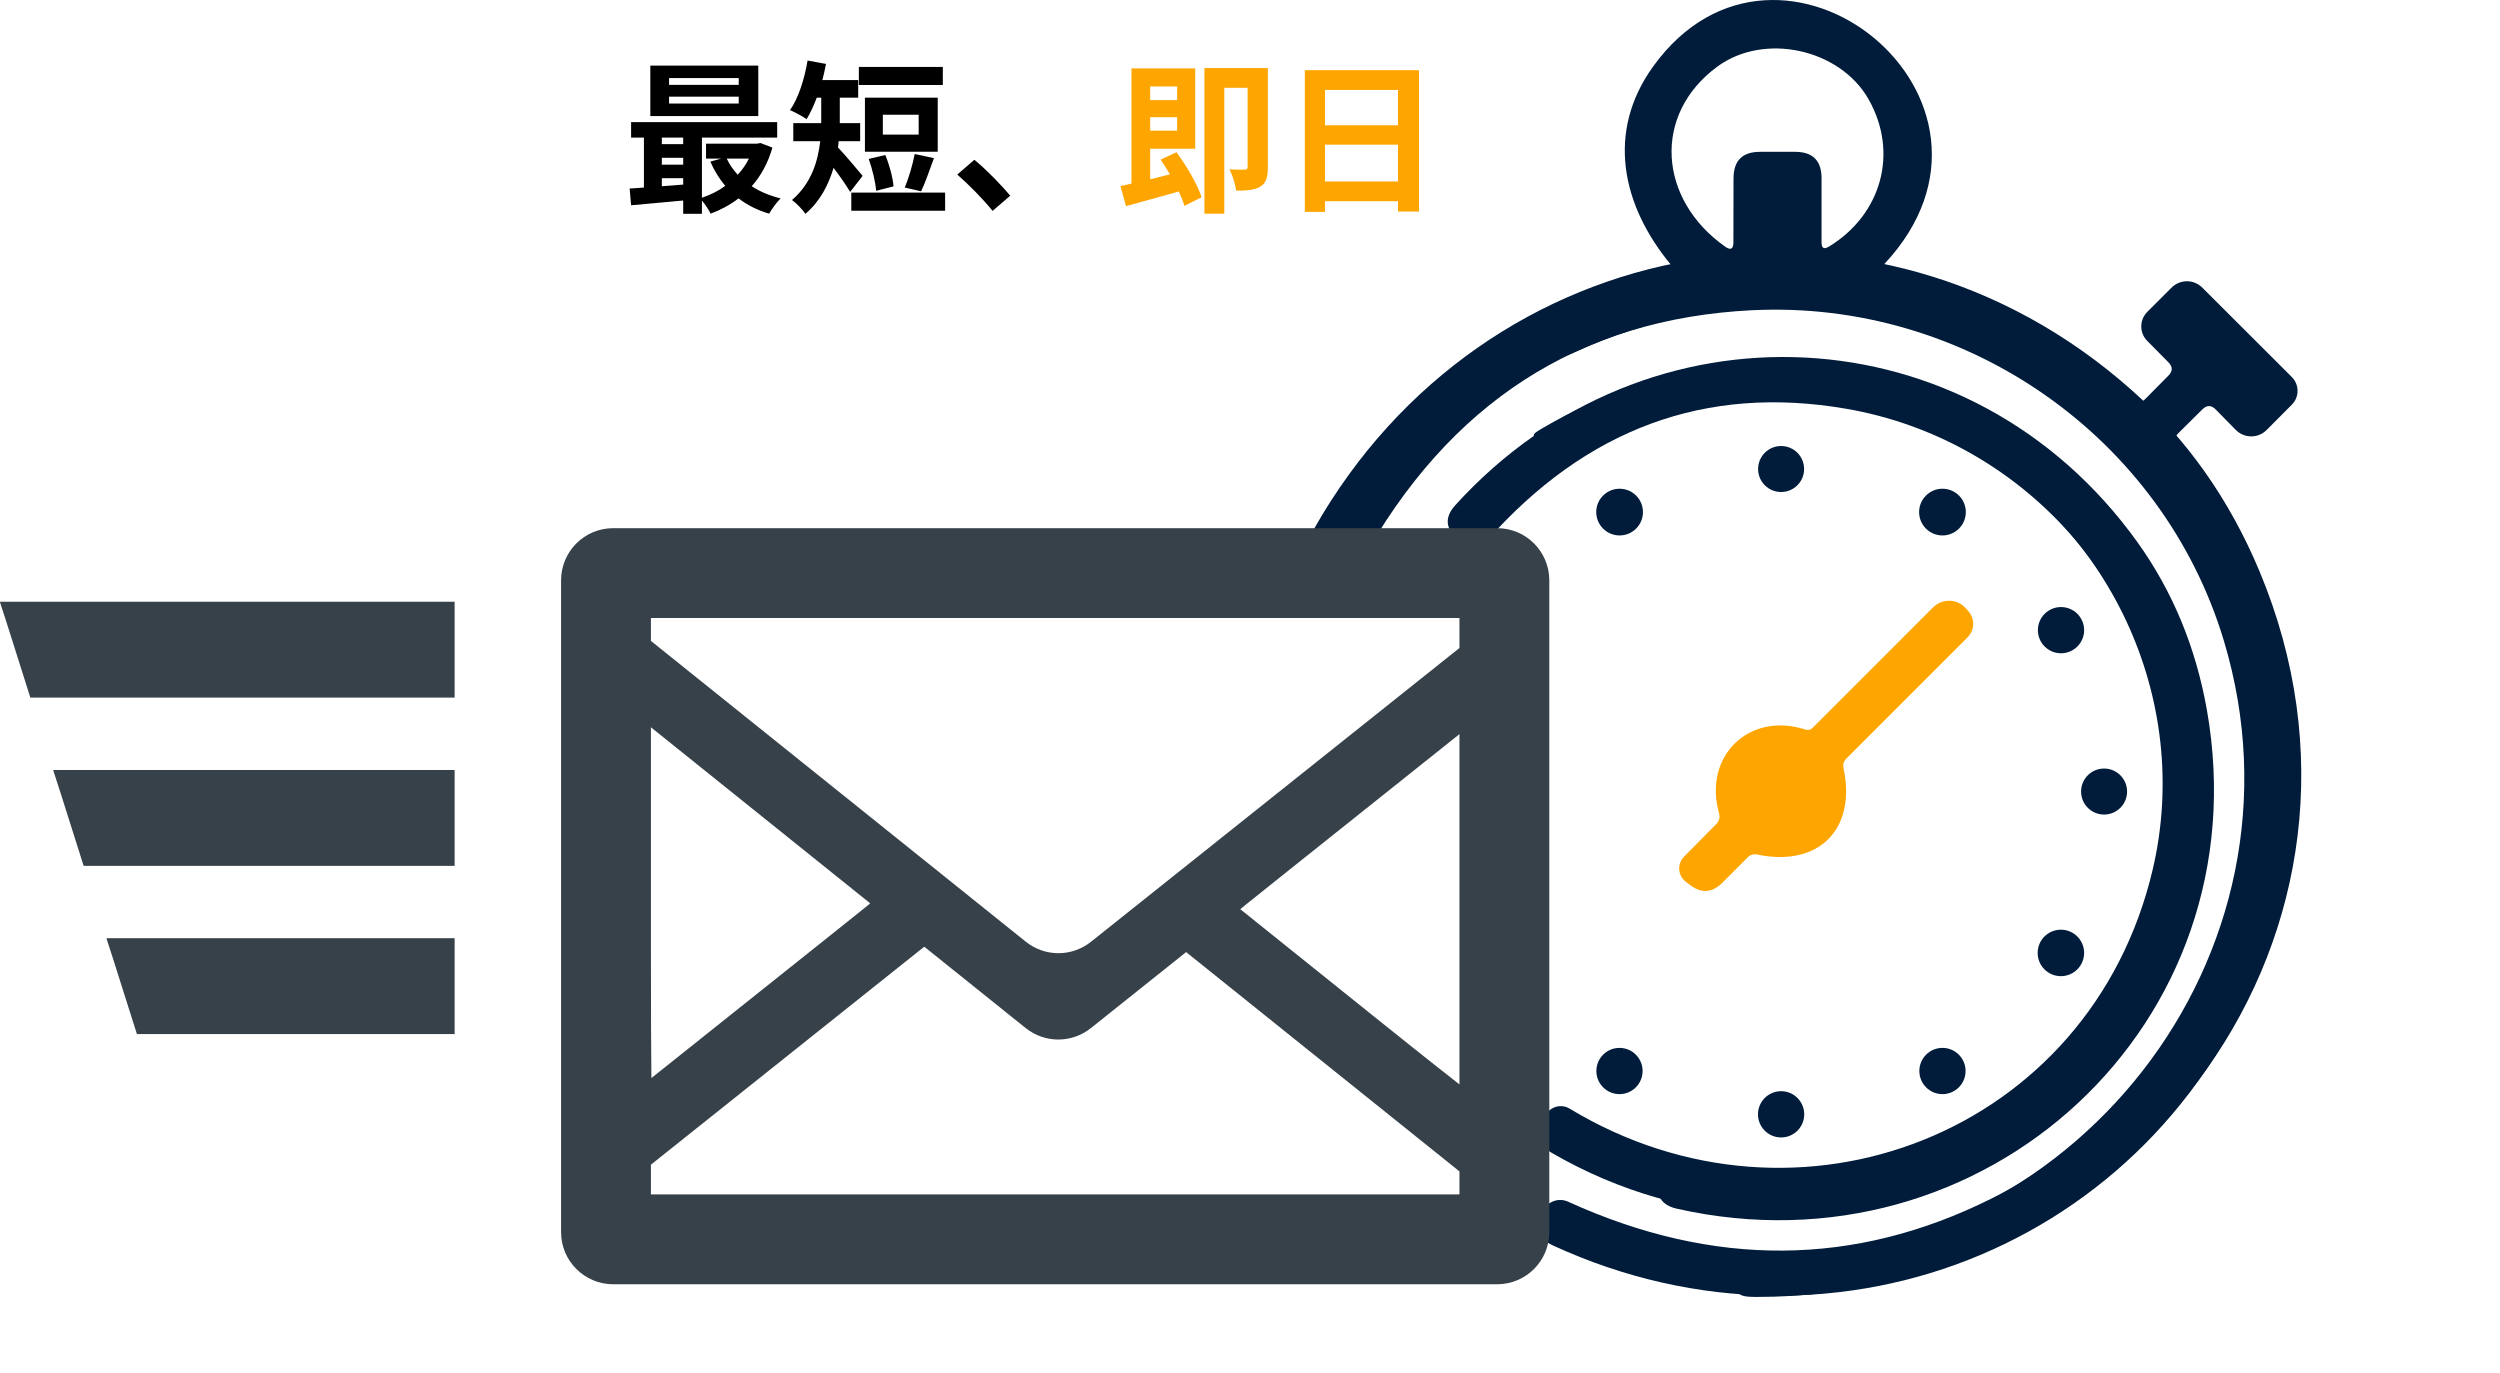 <svg width="213" height="117" viewBox="0 0 213 117" fill="none" xmlns="http://www.w3.org/2000/svg">
<path d="M151.75 41.92C152.833 41.92 153.71 41.042 153.71 39.96C153.71 38.877 152.833 38 151.75 38C150.668 38 149.79 38.877 149.79 39.96C149.79 41.042 150.668 41.92 151.75 41.92Z" fill="#011C3A"/>
<path d="M137.99 45.62C139.089 45.62 139.98 44.729 139.98 43.63C139.98 42.531 139.089 41.64 137.99 41.64C136.891 41.64 136 42.531 136 43.63C136 44.729 136.891 45.62 137.99 45.62Z" fill="#011C3A"/>
<path d="M137.98 93.22C139.068 93.22 139.95 92.338 139.95 91.25C139.95 90.162 139.068 89.28 137.98 89.28C136.892 89.28 136.01 90.162 136.01 91.25C136.01 92.338 136.892 93.22 137.98 93.22Z" fill="#011C3A"/>
<path d="M151.75 96.91C152.838 96.91 153.72 96.028 153.72 94.94C153.72 93.852 152.838 92.97 151.75 92.97C150.662 92.97 149.78 93.852 149.78 94.94C149.78 96.028 150.662 96.91 151.75 96.91Z" fill="#011C3A"/>
<path d="M166.335 37.487C155.529 31.94 144.649 32.483 133.695 39.117C133.529 39.218 133.344 39.284 133.151 39.313C132.958 39.342 132.762 39.333 132.572 39.286C132.383 39.238 132.204 39.154 132.047 39.037C131.889 38.921 131.756 38.775 131.655 38.607L131.385 38.157C130.692 36.997 130.219 37.187 131.385 36.5C152.265 24.23 178.955 32.617 186.605 55.687C188.232 60.593 188.699 65.747 188.005 71.147C184.535 98.087 155.455 111.697 132.215 98.227C131.082 97.567 130.819 96.657 131.425 95.497L131.665 95.037C131.759 94.858 131.889 94.7 132.046 94.573C132.203 94.446 132.384 94.352 132.578 94.298C132.772 94.244 132.974 94.23 133.174 94.257C133.373 94.284 133.564 94.352 133.735 94.457C153.185 106.217 178.105 96.587 183.405 74.107C186.825 59.587 179.705 44.347 166.335 37.487Z" fill="#011C3A"/>
<path d="M157.299 34.827C145.33 32.758 135.108 36.524 126.633 46.123C126.505 46.27 126.348 46.389 126.173 46.474C125.998 46.559 125.807 46.609 125.612 46.62C125.417 46.631 125.221 46.604 125.036 46.54C124.851 46.475 124.681 46.376 124.534 46.245L124.142 45.897C123.134 44.996 123.085 44.044 123.993 43.041C140.26 25.099 167.891 26.412 182.077 46.148C185.094 50.346 187.078 55.125 188.027 60.486C192.755 87.234 169.062 108.902 142.862 102.981C141.583 102.69 141.06 101.9 141.293 100.612L141.385 100.101C141.421 99.902 141.498 99.713 141.61 99.545C141.721 99.377 141.866 99.234 142.035 99.124C142.204 99.014 142.393 98.94 142.592 98.907C142.79 98.873 142.992 98.881 143.187 98.93C165.26 104.349 186.171 87.721 184.52 64.684C183.451 49.805 172.107 37.384 157.299 34.827Z" fill="#011C3A"/>
<path d="M149.274 26.432C134.537 27.16 123.421 34.34 115.928 47.971C115.814 48.178 115.66 48.361 115.475 48.508C115.29 48.656 115.077 48.765 114.849 48.83C114.621 48.896 114.382 48.915 114.145 48.888C113.909 48.861 113.68 48.788 113.472 48.673L112.914 48.364C111.481 47.565 111.169 46.45 111.979 45.019C126.492 19.429 159.592 13.644 181.651 33.267C186.342 37.44 189.963 42.578 192.513 48.68C205.225 79.127 182.211 110.555 149.582 110.5C147.989 110.494 147.848 110.248 147.782 108.659L147.755 108.029C147.746 107.784 147.786 107.539 147.874 107.311C147.962 107.082 148.096 106.873 148.267 106.698C148.438 106.523 148.267 107.716 148.869 107.311C148.625 107.305 148.267 108.017 148.869 107.311C176.472 107.869 197.55 81.454 189.472 54.587C184.251 37.236 167.505 25.528 149.274 26.432Z" fill="#011C3A"/>
<path d="M165.498 45.62C166.597 45.62 167.488 44.729 167.488 43.63C167.488 42.531 166.597 41.64 165.498 41.64C164.399 41.64 163.508 42.531 163.508 43.63C163.508 44.729 164.399 45.62 165.498 45.62Z" fill="#011C3A"/>
<path d="M153.818 62.16C153.922 62.196 154.035 62.202 154.143 62.178C154.251 62.153 154.35 62.098 154.428 62.02L164.698 51.75C164.885 51.563 165.109 51.416 165.355 51.319C165.601 51.222 165.864 51.176 166.128 51.186C166.392 51.195 166.651 51.259 166.888 51.373C167.126 51.488 167.337 51.65 167.508 51.85L167.728 52.1C167.992 52.407 168.131 52.802 168.116 53.208C168.101 53.614 167.934 54 167.648 54.29L157.298 64.64C157.078 64.867 157.001 65.133 157.068 65.44C158.188 70.68 154.938 73.91 149.678 72.8C149.543 72.772 149.403 72.778 149.27 72.819C149.137 72.859 149.016 72.931 148.918 73.03L146.768 75.19C145.874 76.09 144.931 76.147 143.938 75.36L143.608 75.11C143.451 74.987 143.321 74.832 143.229 74.654C143.136 74.477 143.081 74.282 143.069 74.082C143.057 73.882 143.087 73.682 143.157 73.493C143.228 73.305 143.337 73.134 143.478 72.99L146.208 70.23C146.481 69.957 146.564 69.637 146.458 69.27C145.098 64.35 149.098 60.61 153.818 62.16Z" fill="#FFA500"/>
<path d="M175.598 55.66C176.686 55.66 177.568 54.778 177.568 53.69C177.568 52.602 176.686 51.72 175.598 51.72C174.51 51.72 173.628 52.602 173.628 53.69C173.628 54.778 174.51 55.66 175.598 55.66Z" fill="#011C3A"/>
<path d="M179.268 69.4C180.35 69.4 181.228 68.522 181.228 67.44C181.228 66.358 180.35 65.48 179.268 65.48C178.185 65.48 177.308 66.358 177.308 67.44C177.308 68.522 178.185 69.4 179.268 69.4Z" fill="#011C3A"/>
<path d="M175.588 83.17C176.681 83.17 177.568 82.284 177.568 81.19C177.568 80.096 176.681 79.21 175.588 79.21C174.494 79.21 173.608 80.096 173.608 81.19C173.608 82.284 174.494 83.17 175.588 83.17Z" fill="#011C3A"/>
<path d="M165.498 93.22C166.586 93.22 167.468 92.338 167.468 91.25C167.468 90.162 166.586 89.28 165.498 89.28C164.41 89.28 163.528 90.162 163.528 91.25C163.528 92.338 164.41 93.22 165.498 93.22Z" fill="#011C3A"/>
<path d="M142.376 22.576C138.136 17.466 136.846 11.216 140.846 5.666C151.596 -9.264 173.686 8.466 160.536 22.506C160.27 22.799 160.33 22.989 160.716 23.076C168.756 24.936 175.686 28.556 181.626 34.026C182.013 34.386 182.396 34.376 182.776 33.996L184.756 31.996C185.123 31.623 185.123 31.25 184.756 30.876L182.946 29.046C182.62 28.718 182.436 28.274 182.436 27.811C182.436 27.348 182.62 26.904 182.946 26.576L185.016 24.506C185.188 24.334 185.392 24.197 185.617 24.104C185.842 24.011 186.083 23.962 186.326 23.962C186.57 23.962 186.811 24.011 187.035 24.104C187.26 24.197 187.464 24.334 187.636 24.506L195.266 32.126C195.575 32.438 195.75 32.859 195.752 33.297C195.754 33.735 195.583 34.155 195.276 34.466L193.126 36.626C192.954 36.801 192.749 36.941 192.522 37.036C192.295 37.131 192.052 37.18 191.806 37.18C191.561 37.18 191.317 37.131 191.091 37.036C190.864 36.941 190.659 36.801 190.486 36.626L188.766 34.876C188.4 34.503 188.026 34.503 187.646 34.876L185.606 36.896C185.173 37.33 185.153 37.783 185.546 38.256C195.226 49.866 198.156 66.266 193.336 80.326C184.666 105.626 156.716 117.356 132.316 106.116C131.09 105.549 130.763 104.656 131.336 103.436L131.466 103.166C131.646 102.78 131.972 102.482 132.373 102.336C132.774 102.189 133.217 102.208 133.606 102.386C145.993 108.026 158.01 107.939 169.656 102.126C184.676 94.626 193.436 77.806 191.316 61.366C187.796 34.016 159.086 18.456 134.136 30.026C132.99 30.559 132.09 30.283 131.436 29.196L131.206 28.806C131.103 28.636 131.037 28.446 131.01 28.249C130.984 28.052 130.998 27.851 131.053 27.66C131.107 27.469 131.2 27.291 131.327 27.137C131.453 26.983 131.609 26.857 131.786 26.766C135.093 25.079 138.56 23.863 142.186 23.116C142.546 23.043 142.61 22.863 142.376 22.576ZM152.946 12.936C154.446 12.936 155.196 13.686 155.196 15.186V20.666C155.196 21.146 155.403 21.263 155.816 21.016C160.296 18.296 161.786 13.016 159.206 8.466C156.776 4.166 150.316 2.736 146.316 5.676C140.756 9.766 141.286 16.996 146.986 21.016C147.453 21.343 147.686 21.223 147.686 20.656L147.696 15.186C147.703 13.686 148.453 12.936 149.946 12.936H152.946Z" fill="#011C3A"/>
<path d="M52.246 45H53.975H127.56C130.012 45 132 46.989 132 49.441V104.979C132 107.431 130.012 109.419 127.56 109.419H52.246C49.793 109.419 47.804 107.431 47.804 104.979V49.441C47.804 46.989 49.793 45 52.246 45ZM124.345 101.765V99.803C116.582 93.576 108.82 87.349 101.058 81.118L92.938 87.598C91.314 88.894 89.01 88.891 87.388 87.591L78.747 80.659C70.983 86.848 63.22 93.038 55.459 99.23V101.765H124.177H124.345ZM55.459 54.607C66.105 63.15 76.752 71.694 87.4 80.235C89.02 81.534 91.324 81.538 92.947 80.243C103.414 71.898 113.88 63.556 124.345 55.209V52.655H55.642H55.459V54.607ZM105.672 77.463C109.506 80.541 113.342 83.618 117.176 86.694L121.583 90.217L124.345 92.393V62.547C119.238 66.624 114.13 70.699 109.02 74.772L106.259 76.982L105.672 77.463ZM55.5 91.849C60.62 87.764 65.742 83.681 70.864 79.598L73.59 77.419L74.142 76.966C67.917 71.964 61.688 66.963 55.459 61.964V80.401L55.469 87.483L55.5 91.849Z" fill="#374149"/>
<path d="M0.013 51.309L6.75541e-05 51.269H38.735V59.345V59.394V59.437H2.586L0.604 53.178L6.75541e-05 51.309H0.013Z" fill="#374149"/>
<path d="M38.735 65.603V73.679V73.729V73.77H7.126L5.139 67.496L4.539 65.644H4.552L4.539 65.603H38.735Z" fill="#374149"/>
<path d="M38.735 79.937V88.013V88.063V88.104H11.665L9.682 81.844L9.079 79.978H9.091L9.078 79.937H38.735Z" fill="#374149"/>
<path d="M62.94 7.228V6.654H57.004V7.228H62.94ZM62.94 8.824V8.236H57.004V8.824H62.94ZM64.606 5.59V9.888H55.408V5.59H64.606ZM63.808 13.514H61.918C62.156 14.018 62.478 14.48 62.856 14.886C63.234 14.48 63.556 14.018 63.808 13.514ZM56.388 15.18V15.866C56.976 15.824 57.592 15.782 58.208 15.726V15.18H56.388ZM56.388 13.444V14.032H58.208V13.444H56.388ZM58.208 11.722H56.388V12.282H58.208V11.722ZM64.788 12.184L65.81 12.576C65.432 13.892 64.83 14.984 64.046 15.866C64.746 16.328 65.586 16.678 66.51 16.902C66.188 17.21 65.754 17.812 65.53 18.204C64.536 17.91 63.668 17.476 62.926 16.902C62.212 17.448 61.414 17.882 60.546 18.204C60.392 17.882 60.084 17.42 59.804 17.084V18.218H58.208V17.084C56.598 17.238 55.002 17.378 53.77 17.49L53.644 16.062C54.008 16.034 54.428 16.02 54.862 15.978V11.722H53.77V10.406H66.216V11.722H59.804V16.846C60.518 16.608 61.204 16.272 61.792 15.838C61.288 15.236 60.854 14.536 60.518 13.766L61.442 13.514H60.154V12.24H64.508L64.788 12.184ZM80.328 5.702V7.242H73.174V5.702H80.328ZM78.27 11.47V9.776H75.218V11.47H78.27ZM79.894 8.32V12.926H73.692V8.32H79.894ZM78.48 16.3L77.08 15.978C77.416 15.208 77.766 14.004 77.934 13.122L79.572 13.472C79.194 14.494 78.816 15.614 78.48 16.3ZM76.128 15.88L74.644 16.258C74.602 15.544 74.322 14.396 74.014 13.542L75.428 13.206C75.778 14.046 76.072 15.138 76.128 15.88ZM73.496 14.984L72.432 16.356C72.11 15.796 71.536 14.984 71.018 14.298C70.598 15.74 69.87 17.154 68.624 18.218C68.4 17.868 67.784 17.252 67.476 17.042C69.128 15.628 69.688 13.738 69.884 12.03H67.588V10.49H69.968V10.238V8.32H69.59C69.324 9.02 69.03 9.65 68.722 10.154C68.4 9.916 67.686 9.538 67.308 9.384C68.022 8.376 68.54 6.738 68.806 5.156L70.374 5.45C70.29 5.912 70.178 6.374 70.066 6.822H73.118V8.32H71.55V10.252V10.49H73.286V12.03H71.452C71.438 12.212 71.424 12.38 71.396 12.562C71.956 13.136 73.188 14.62 73.496 14.984ZM72.53 16.412H80.524V17.952H72.53V16.412ZM84.57 17.966C83.716 16.916 82.526 15.712 81.56 14.872L83.016 13.612C84.01 14.424 85.368 15.81 86.068 16.678L84.57 17.966Z" fill="black"/>
<path d="M100.292 7.368H97.996V8.53H100.292V7.368ZM97.996 11.134H100.292V9.986H97.996V11.134ZM98.892 13.598L100.236 12.968C101.104 14.144 102.028 15.726 102.378 16.804L100.908 17.546C100.81 17.182 100.642 16.762 100.432 16.314C98.85 16.762 97.212 17.21 95.938 17.56L95.462 15.852C95.742 15.796 96.064 15.726 96.4 15.642V5.828H101.832V12.674H97.996V15.278L99.676 14.858C99.424 14.424 99.158 13.99 98.892 13.598ZM108.02 5.8V14.256C108.02 15.04 107.894 15.586 107.39 15.894C106.872 16.202 106.214 16.244 105.318 16.244C105.262 15.74 104.996 14.886 104.744 14.424C105.29 14.466 105.864 14.452 106.06 14.452C106.242 14.452 106.298 14.382 106.298 14.2V7.48H104.31V18.204H102.616V5.8H108.02ZM112.892 15.46H119.108V12.324H112.892V15.46ZM119.108 7.662H112.892V10.672H119.108V7.662ZM111.17 5.982H120.9V18.022H119.108V17.14H112.892V18.05H111.17V5.982Z" fill="#FFA500"/>
</svg>
